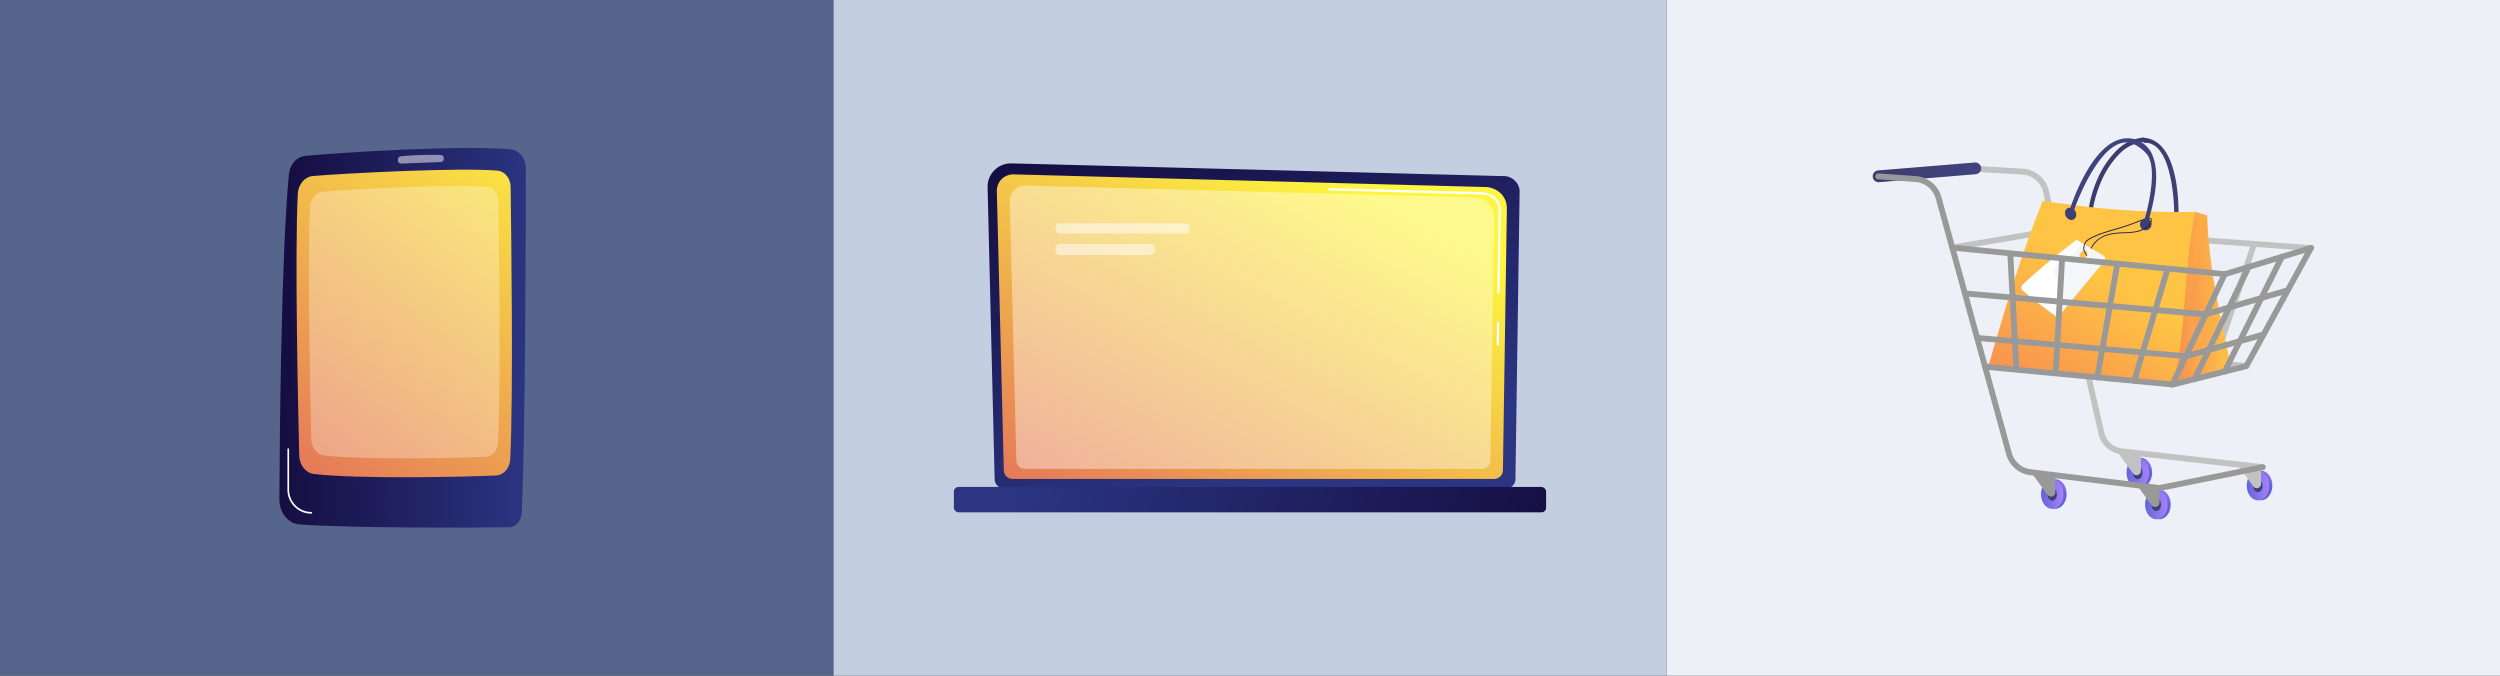 <svg xmlns="http://www.w3.org/2000/svg" xmlns:xlink="http://www.w3.org/1999/xlink" viewBox="0 0 1110 300"><rect x="0" y="0" width="1110" height="300" fill="#333333" stroke="none"/><defs><style>.cls-1{isolation:isolate;}.cls-2{fill:#c3cee0;}.cls-3{fill:#edf1f7;}.cls-4{fill:#56658c;}.cls-5{fill:url(#linear-gradient);}.cls-6{fill:url(#linear-gradient-2);}.cls-27,.cls-29,.cls-7{opacity:0.3;}.cls-8,.cls-9{fill:#fff;}.cls-41,.cls-9{opacity:0.5;}.cls-10{fill:url(#linear-gradient-3);}.cls-11{fill:url(#linear-gradient-4);}.cls-12{fill:url(#linear-gradient-5);}.cls-13{fill:#c2c2c2;}.cls-14{fill:url(#linear-gradient-6);}.cls-15{fill:url(#linear-gradient-7);}.cls-16{fill:url(#linear-gradient-8);}.cls-17{fill:url(#linear-gradient-9);}.cls-18{fill:url(#linear-gradient-10);}.cls-19{fill:url(#linear-gradient-11);}.cls-20{fill:url(#linear-gradient-12);}.cls-21{fill:#999;}.cls-22{fill:url(#linear-gradient-13);}.cls-23{fill:url(#linear-gradient-14);}.cls-24{fill:url(#linear-gradient-15);}.cls-25{fill:url(#linear-gradient-16);}.cls-26{fill:url(#linear-gradient-17);}.cls-27,.cls-29{mix-blend-mode:multiply;}.cls-27{fill:url(#linear-gradient-18);}.cls-28{fill:url(#linear-gradient-19);}.cls-30{fill:url(#linear-gradient-20);}.cls-31{fill:url(#linear-gradient-21);}.cls-32{fill:url(#linear-gradient-22);}.cls-33{fill:url(#linear-gradient-23);}.cls-34{fill:#d8dee8;}.cls-35{fill:#f4f7fa;}.cls-36{fill:#26264f;}.cls-37{fill:url(#linear-gradient-24);}.cls-38{fill:url(#linear-gradient-25);}.cls-39{opacity:0.4;}.cls-40{fill:url(#linear-gradient-26);}</style><linearGradient id="linear-gradient" x1="-5853.43" y1="122.84" x2="-5744.84" y2="122.84" gradientTransform="matrix(-1, -0.02, -0.02, 1, -5615.97, -101.31)" gradientUnits="userSpaceOnUse"><stop offset="0" stop-color="#2b3582"/><stop offset="1" stop-color="#150e42"/></linearGradient><linearGradient id="linear-gradient-2" x1="245.97" y1="55.65" x2="76.33" y2="283.05" gradientUnits="userSpaceOnUse"><stop offset="0" stop-color="#fdf53f"/><stop offset="1" stop-color="#d93c65"/></linearGradient><linearGradient id="linear-gradient-3" x1="-2278.16" y1="211.04" x2="-2275.4" y2="213.36" gradientTransform="matrix(-1, 0, 0, 1, -1268.86, 0)" gradientUnits="userSpaceOnUse"><stop offset="0" stop-color="#aa80f9"/><stop offset="1" stop-color="#6165d7"/></linearGradient><linearGradient id="linear-gradient-4" x1="-2276.37" y1="215.63" x2="-2266.4" y2="215.63" xlink:href="#linear-gradient-3"/><linearGradient id="linear-gradient-5" x1="-2273.48" y1="215.77" x2="-2269.3" y2="215.77" gradientTransform="matrix(-1, 0, 0, 1, -1268.86, 0)" gradientUnits="userSpaceOnUse"><stop offset="0" stop-color="#40447e"/><stop offset="1" stop-color="#3c3b6b"/></linearGradient><linearGradient id="linear-gradient-6" x1="-2224.79" y1="205.29" x2="-2222.03" y2="207.61" xlink:href="#linear-gradient-3"/><linearGradient id="linear-gradient-7" x1="-2223" y1="209.88" x2="-2213.03" y2="209.88" xlink:href="#linear-gradient-3"/><linearGradient id="linear-gradient-8" x1="-2220.1" y1="210.02" x2="-2215.93" y2="210.02" xlink:href="#linear-gradient-5"/><linearGradient id="linear-gradient-9" x1="-2148.45" y1="76.51" x2="-2100.21" y2="76.51" xlink:href="#linear-gradient-5"/><linearGradient id="linear-gradient-10" x1="-2233.03" y1="219.43" x2="-2230.27" y2="221.75" xlink:href="#linear-gradient-3"/><linearGradient id="linear-gradient-11" x1="-2231.24" y1="224.02" x2="-2221.27" y2="224.02" xlink:href="#linear-gradient-3"/><linearGradient id="linear-gradient-12" x1="-2228.35" y1="224.15" x2="-2224.17" y2="224.15" xlink:href="#linear-gradient-5"/><linearGradient id="linear-gradient-13" x1="-2186.82" y1="214.8" x2="-2184.06" y2="217.12" xlink:href="#linear-gradient-3"/><linearGradient id="linear-gradient-14" x1="-2185.03" y1="219.39" x2="-2175.06" y2="219.39" xlink:href="#linear-gradient-3"/><linearGradient id="linear-gradient-15" x1="-2182.14" y1="219.53" x2="-2177.96" y2="219.53" xlink:href="#linear-gradient-5"/><linearGradient id="linear-gradient-16" x1="-2252.16" y1="81.19" x2="-2219.24" y2="79.76" xlink:href="#linear-gradient-5"/><linearGradient id="linear-gradient-17" x1="-2259.12" y1="132.3" x2="-2223.42" y2="132.3" gradientTransform="matrix(-1, 0, 0, 1, -1268.86, 0)" gradientUnits="userSpaceOnUse"><stop offset="0" stop-color="#ffc444"/><stop offset="1" stop-color="#f36f56"/></linearGradient><linearGradient id="linear-gradient-18" x1="-2247.29" y1="132.3" x2="-2223.42" y2="132.3" xlink:href="#linear-gradient-17"/><linearGradient id="linear-gradient-19" x1="-2206.85" y1="126.42" x2="-2155.41" y2="213.1" xlink:href="#linear-gradient-17"/><linearGradient id="linear-gradient-20" x1="-2207.58" y1="118.22" x2="-2165.66" y2="216.66" xlink:href="#linear-gradient-17"/><linearGradient id="linear-gradient-21" x1="-2202.84" y1="51.09" x2="-2217.33" y2="174.74" xlink:href="#linear-gradient-5"/><linearGradient id="linear-gradient-22" x1="-2195.13" y1="49.26" x2="-2234.5" y2="124.15" xlink:href="#linear-gradient-5"/><linearGradient id="linear-gradient-23" x1="-2167.81" y1="56.12" x2="-2210.21" y2="136.78" xlink:href="#linear-gradient-5"/><linearGradient id="linear-gradient-24" x1="-1350.12" y1="206.97" x2="-1297.44" y2="48.95" gradientTransform="matrix(-1, 0, 0, 1, -772.48, 0)" xlink:href="#linear-gradient"/><linearGradient id="linear-gradient-25" x1="590.67" y1="79.26" x2="459.67" y2="325.11" xlink:href="#linear-gradient-2"/><linearGradient id="linear-gradient-26" x1="-1227.75" y1="197.58" x2="-1461.84" y2="254.52" gradientTransform="matrix(1, 0, 0, -1, 1882.48, 443.67)" xlink:href="#linear-gradient"/></defs><g class="cls-1"><g id="Layer_1" data-name="Layer 1"><rect class="cls-2" x="370" width="370" height="300"/><rect class="cls-3" x="740" width="370" height="300"/><rect class="cls-4" width="370" height="300"/><path class="cls-5" d="M233.49,74.81c0,27-.24,120.07-1.85,153-.17,3.49-2.63,6.24-5.62,6.29-14.78.24-68.94.47-93.07-1.25-5-.36-8.92-5.21-8.9-11.11.13-28.32.78-108,4.22-144.4.42-4.36,3.43-7.77,7.17-8.13,16.12-1.52,70.59-4.92,91.42-2.88C230.62,66.72,233.49,70.4,233.49,74.81Z"/><path class="cls-6" d="M226.71,82.94c.32,21.79,1.22,94.27-.17,121-.2,3.91-2.91,7-6.26,7.17-13.78.64-60.78,1.68-80.92-.66-3.63-.42-6.41-3.92-6.51-8.19-.53-22.23-2-89.74-.63-116.21.22-4.22,3.09-7.61,6.7-7.9,14.92-1.24,64.9-3.85,82-2.38C224.17,76.09,226.66,79.17,226.71,82.94Z"/><g class="cls-7"><path class="cls-8" d="M221.31,89.28c.27,19.3,1.07,83.48-.16,107.19-.18,3.46-2.57,6.21-5.54,6.35-12.2.56-53.82,1.48-71.66-.59-3.21-.37-5.67-3.47-5.76-7.25-.47-19.69-1.75-79.47-.56-102.9.19-3.74,2.74-6.74,5.93-7C156.78,84,201,81.66,216.2,83,219.05,83.21,221.26,85.94,221.31,89.28Z"/></g><path class="cls-9" d="M197.07,70.41h0a1.48,1.48,0,0,1-1.29,1.53c-3.5.13-13.33.52-17.73.72a1.49,1.49,0,0,1-1.34-1.88l0-.17A1.44,1.44,0,0,1,178,69.38a146,146,0,0,1,17.88-.55A1.46,1.46,0,0,1,197.07,70.41Z"/><path class="cls-8" d="M138.27,228.08a10.65,10.65,0,0,1-10.65-10.57V199.44a.37.37,0,1,1,.74,0v18.07a9.9,9.9,0,0,0,9.9,9.8.39.39,0,0,1,0,.77Z"/><path class="cls-10" d="M998.93,215.57c0,3.62,2.24,6.56,5,6.56s5-2.94,5-6.56-2.24-6.56-5-6.56S998.93,212,998.93,215.57Z"/><path class="cls-11" d="M997.55,215.63c0,3.63,2.23,6.56,5,6.56s5-2.93,5-6.56-2.24-6.55-5-6.55S997.55,212,997.55,215.63Z"/><path class="cls-12" d="M1000.44,215.77c0,1.51.94,2.74,2.09,2.74s2.09-1.23,2.09-2.74-.93-2.75-2.09-2.75S1000.44,214.25,1000.44,215.77Z"/><path class="cls-13" d="M1003.92,207.63v7.2a1.92,1.92,0,0,1-1.91,1.92h0a1.92,1.92,0,0,1-1.55-.79L994,207.09Z"/><path class="cls-14" d="M945.56,209.82c0,3.62,2.23,6.56,5,6.56s5-2.94,5-6.56-2.23-6.56-5-6.56S945.56,206.2,945.56,209.82Z"/><path class="cls-15" d="M944.17,209.88c0,3.63,2.23,6.56,5,6.56s5-2.93,5-6.56-2.23-6.55-5-6.55S944.17,206.26,944.17,209.88Z"/><path class="cls-16" d="M947.07,210c0,1.51.93,2.74,2.09,2.74s2.09-1.23,2.09-2.74-.94-2.75-2.09-2.75S947.07,208.5,947.07,210Z"/><path class="cls-13" d="M950.55,201.88v7.2a1.91,1.91,0,0,1-1.92,1.91h0a1.91,1.91,0,0,1-1.54-.78l-6.48-8.87Z"/><path class="cls-13" d="M1004.66,208.75a1.31,1.31,0,0,0,.15-2.61L941.6,199a9.17,9.17,0,0,1-7.23-6.65L909.59,84.29a12.74,12.74,0,0,0-11.43-9.4l-19.22-1.14A1.29,1.29,0,0,0,877.56,75a1.31,1.31,0,0,0,1.22,1.39L898,77.5A10.13,10.13,0,0,1,907.06,85l24.78,108.08a11.85,11.85,0,0,0,9.39,8.56l63.29,7.13Z"/><path class="cls-13" d="M962.39,160.44a1.3,1.3,0,0,0,1.25-.94l14.89-52.09a1.31,1.31,0,0,0-2.52-.72l-14.88,52.09a1.3,1.3,0,0,0,.9,1.61A1.12,1.12,0,0,0,962.39,160.44Z"/><path class="cls-13" d="M947.16,158.27a1.31,1.31,0,0,0,1.28-1.08l9.19-51.59a1.31,1.31,0,1,0-2.58-.46l-9.18,51.59a1.31,1.31,0,0,0,1.06,1.52Z"/><path class="cls-13" d="M937.7,156.57h0a1.31,1.31,0,0,0,1.25-1.36l-2.11-51a1.28,1.28,0,0,0-1.36-1.25,1.3,1.3,0,0,0-1.26,1.36l2.12,51A1.31,1.31,0,0,0,937.7,156.57Z"/><path class="cls-13" d="M983.16,162.35a1.31,1.31,0,0,0,1.23-.89l17.48-52.11a1.31,1.31,0,0,0-2.48-.83l-17.47,52.11a1.3,1.3,0,0,0,.82,1.65A1.23,1.23,0,0,0,983.16,162.35Z"/><path class="cls-17" d="M834,80.9h.22l43-3.54a2.61,2.61,0,1,0-.42-5.21l-43,3.53A2.62,2.62,0,0,0,834,80.9Z"/><path class="cls-18" d="M953.8,224c0,3.62,2.24,6.56,5,6.56s5-2.94,5-6.56-2.23-6.56-5-6.56S953.8,220.34,953.8,224Z"/><path class="cls-19" d="M952.41,224c0,3.62,2.24,6.56,5,6.56s5-2.94,5-6.56-2.24-6.56-5-6.56S952.41,220.4,952.41,224Z"/><path class="cls-20" d="M955.31,224.15c0,1.52.94,2.75,2.09,2.75s2.09-1.23,2.09-2.75-.94-2.75-2.09-2.75S955.31,222.63,955.31,224.15Z"/><path class="cls-21" d="M958.79,216v7.2a1.92,1.92,0,0,1-1.92,1.91h0a1.91,1.91,0,0,1-1.54-.78l-6.48-8.87Z"/><path class="cls-22" d="M907.59,219.33c0,3.62,2.24,6.56,5,6.56s5-2.94,5-6.56-2.23-6.56-5-6.56S907.59,215.71,907.59,219.33Z"/><path class="cls-23" d="M906.2,219.39c0,3.63,2.24,6.56,5,6.56s5-2.93,5-6.56-2.24-6.55-5-6.55S906.2,215.77,906.2,219.39Z"/><path class="cls-24" d="M909.1,219.53c0,1.51.94,2.74,2.09,2.74s2.09-1.23,2.09-2.74-.94-2.75-2.09-2.75S909.1,218,909.1,219.53Z"/><path class="cls-21" d="M912.58,211.39v7.2a1.91,1.91,0,0,1-1.92,1.91h0a1.91,1.91,0,0,1-1.54-.78l-6.48-8.87Z"/><path class="cls-13" d="M1026,111.44a1.32,1.32,0,0,0,1.3-1.22,1.3,1.3,0,0,0-1.21-1.39l-112.57-8.11a1.72,1.72,0,0,0-.32,0l-46.6,7.94a1.3,1.3,0,1,0,.44,2.57l46.45-7.91,112.41,8.09Z"/><path class="cls-13" d="M881.41,164.14l.2,0,45.86-7,69.77,6.71a1.31,1.31,0,0,0,.25-2.6l-69.93-6.73a1.22,1.22,0,0,0-.33,0l-46,7.06a1.31,1.31,0,0,0,.2,2.6Z"/><path class="cls-25" d="M928,95.1a.85.85,0,0,0,1-.74c1.14-8,4.39-16.67,9.1-22.66,4.2-5.36,7.45-7.68,13.59-8.75,0,0,0,.5,0,.5,12.89-1.37,13.77,28.19,13.66,32.34-.17,6.73.36,1.5.88,2.07s.91,2.53,1-1c.26-9.5-.8-34.6-15.35-35.68,0,0,0-.17,0-.17-6.91.93-10.62,3.52-15.3,9.45-4.92,6.21-8.28,15.14-9.38,23.44a1.14,1.14,0,0,0,.75,1.21Z"/><path class="cls-26" d="M987.52,164.41c-6.93,2.41-15.37,3.61-22.57,6.09-2.51-11-6.89-21.54-10.39-32.21,6.76-14.71,12.5-29.89,20.1-44.2L980,95.61c.73,23.92,5.54,42.63,10.17,65.47C990.57,163,989.56,163.7,987.52,164.41Z"/><path class="cls-27" d="M954.56,138.29c6.76-14.71,12.5-29.88,20.1-44.2a19.69,19.69,0,0,1,3.13,1c0,3.24-.69,11.9-1,14.35-1.34,10.27-5.33,20.42-3.86,29.6,1.2,7.5,5.53,9.6,5.52,16.39,0,7.31-6.14,11.39-12,14.6-.56.14-1,.29-1.49.45C962.46,159.54,958.05,149,954.56,138.29Z"/><path class="cls-28" d="M974.66,94.09A384.43,384.43,0,0,1,907,89.16c-10.06,25-16.94,48.8-24.46,74.55,26.37,1.07,56.48,2.6,82.38,6.79C970.86,146.35,969.51,118.89,974.66,94.09Z"/><g class="cls-29"><path class="cls-30" d="M907,89.16c11.75,1.79,22.25,3.11,34.39,4,1.88.14,1.4,3,1.32,5.09-.52,12.12-23.18,11.66-26.69,26.06-2.62,10.74,8.38,23.26,16.53,28,8.5,5,16.2,3,23,8.72,3,2.49,4,5.27,5.22,8.81-24.88-3.57-53-5.15-78.25-6.16C890,137.94,897,114.19,907,89.16Z"/></g><path class="cls-31" d="M952.77,99.4c1-1.87-.07,2.8,1.13-1.32,2.26-7.81,5.81-21.43,1.19-30.48a12.42,12.42,0,0,0-7.33-5.78c-15-3.91-25.25,20.84-28.57,30.59-1.12,3.29-.17,1.83.58,1.28s-.93,5.44,1.52-1.52C923,87.35,934.37,58.64,947.2,63.9a16.9,16.9,0,0,1,6.11,4.72c4.92,6.31-.06,25.13-.82,27.78-2,6.94.34.06.06,3C952.51,99.8,952.61,99.71,952.77,99.4Z"/><path class="cls-32" d="M950.19,99.42a2.54,2.54,0,0,0,2.35,2.82,2.59,2.59,0,0,0,2.72-2.49,2.51,2.51,0,0,0-2.33-2.8A2.59,2.59,0,0,0,950.19,99.42Z"/><path class="cls-33" d="M916.89,94.37a3.19,3.19,0,0,0,2.31,3.25,2.13,2.13,0,0,0,2.63-2.15,3,3,0,0,0-2.35-3.15A2.05,2.05,0,0,0,916.89,94.37Z"/><path class="cls-34" d="M898.39,129.32c4.3,3.69,9.45,7.53,14,10.91a1.39,1.39,0,0,0,2.25-.24c6.27-7.92,13.09-16,19.51-23.78.88-1.06.6-1.91-.52-2.58-3.33-2-7.34-4.21-10.71-6.29a1.2,1.2,0,0,0-1.69,0c-7.81,6-15.76,12.47-23,19.21A1.61,1.61,0,0,0,898.39,129.32Zm25.48-17.14c.6-.79,1.69-1.38,2.51-.63a2.08,2.08,0,0,1-.1,2.78c-.59.78-1.68,1.38-2.53.65S923.28,113,923.87,112.18Z"/><path class="cls-35" d="M898.39,129c4.31,3.7,9.45,7.54,14,10.93a1.39,1.39,0,0,0,2.25-.24c6.28-7.93,13.1-16,19.53-23.78.88-1.06.6-1.91-.52-2.58-3.34-2-7.34-4.22-10.72-6.29-.67-.41-1-.49-1.67,0-7.82,6-15.79,12.45-23,19.2A1.62,1.62,0,0,0,898.39,129Zm25.51-17.14c.59-.78,1.69-1.37,2.5-.62a2.1,2.1,0,0,1-.1,2.78c-.59.78-1.69,1.38-2.53.65S923.3,112.68,923.9,111.89Z"/><path class="cls-36" d="M928.43,110.43a.21.21,0,0,0,.19-.11,13,13,0,0,1,3.17-3.86c3.58-2.59,7.63-2.77,11.78-2.92s7.54-.43,10.53-3.36c.77-.76,1.55-1.88,1.21-2.93-.13-.42-.73-.44-1.12-.47A.24.24,0,0,0,954,97c0,.13.14.18.19.22.21.13.79-.16.8.3a3,3,0,0,1-1.26,2.48c-2.66,2.56-6.2,3-10.18,3.13-4.15.09-8.39.37-12,3a13.14,13.14,0,0,0-3.27,4,.25.25,0,0,0,.07.29Z"/><path class="cls-36" d="M926.41,113.54c.12.13.14.12.16-.05s.28.22-.06-.41-1.47-2-1-3.54a3.85,3.85,0,0,1,1.9-3c3.58-2.25,9.18-3.75,13.64-5.07a86.12,86.12,0,0,0,8.4-2.94c.6-.26,1-.4,1.5-.6a.2.2,0,0,0,.13-.27.2.2,0,0,0-.26-.13c-.57.19-.92.35-1.53.6a82.22,82.22,0,0,1-8.38,2.92c-4.45,1.31-10.17,2.87-13.75,5.12-1.77,1.11-1.77,2.27-2.06,3.28-.48,1.65.74,3.21,1.11,3.88S926.28,113.41,926.41,113.54Z"/><path class="cls-8" d="M898.31,126.31c7.19-6.78,15.14-13.13,23-19.23.67-.52,1-.27,1.67,0,.29.1.64.44.94.58a13.53,13.53,0,0,1-1.47,2.89c-2.87,4.07-8.45,4.24-10.1,8.46-1.45,3.71,2.1,6.45,2.26,10.89.07,2.2-1.34,7.09-3.42,9.15-4.24-3.09-8.86-6.57-12.77-10A1.61,1.61,0,0,1,898.31,126.31Z"/><path class="cls-21" d="M987.77,123.05a1.21,1.21,0,0,0,.38-.06l38.25-11.61a1.31,1.31,0,1,0-.76-2.5l-38,11.54L867,108.66a1.31,1.31,0,0,0-.26,2.61L987.65,123Z"/><path class="cls-21" d="M964.56,172.05a1.31,1.31,0,0,0,1.18-.75l23.22-49a1.31,1.31,0,0,0-2.37-1.12l-22.82,48.17-82.24-7.82a1.31,1.31,0,0,0-.24,2.6L964.44,172Z"/><path class="cls-21" d="M964.56,172.05a1.75,1.75,0,0,0,.32,0l32.8-8.24a1.33,1.33,0,0,0,.83-.64l28.66-52.37a1.31,1.31,0,1,0-2.29-1.26l-28.39,51.87-32.25,8.1a1.31,1.31,0,0,0,.32,2.58Z"/><path class="cls-21" d="M979.33,140.87a1.5,1.5,0,0,0,.37-.05l36-10.56a1.31,1.31,0,1,0-.73-2.51L979.2,138.24,872.82,129a1.29,1.29,0,0,0-1.41,1.19,1.31,1.31,0,0,0,1.19,1.42l106.62,9.3Z"/><path class="cls-21" d="M970.53,159.45a1.34,1.34,0,0,0,.35,0l34.51-9.67a1.31,1.31,0,0,0-.7-2.52l-34.28,9.61L878,148.74a1.29,1.29,0,0,0-1.41,1.18,1.31,1.31,0,0,0,1.19,1.42l92.61,8.1Z"/><path class="cls-21" d="M947.58,170.43a1.31,1.31,0,0,0,1.25-.93l14.81-49.67a1.31,1.31,0,1,0-2.51-.75l-14.8,49.67a1.31,1.31,0,0,0,.88,1.63A1.57,1.57,0,0,0,947.58,170.43Z"/><path class="cls-21" d="M931.21,168.87a1.3,1.3,0,0,0,1.28-1.08l8.88-50.32a1.3,1.3,0,1,0-2.57-.45l-8.88,50.32a1.3,1.3,0,0,0,1.06,1.51A.86.86,0,0,0,931.21,168.87Z"/><path class="cls-21" d="M912.74,166.77a1.31,1.31,0,0,0,1.3-1.23l2.8-50a1.31,1.31,0,0,0-1.23-1.38,1.32,1.32,0,0,0-1.38,1.24l-2.8,50a1.31,1.31,0,0,0,1.23,1.38Z"/><path class="cls-21" d="M895.24,164.81h.06a1.3,1.3,0,0,0,1.24-1.37l-2.66-50.76a1.31,1.31,0,0,0-2.61.13l2.66,50.76A1.31,1.31,0,0,0,895.24,164.81Z"/><path class="cls-21" d="M974.48,169.55a1.31,1.31,0,0,0,1.18-.74l23.93-49.73a1.31,1.31,0,0,0-2.36-1.13L973.3,167.68a1.32,1.32,0,0,0,.61,1.75A1.46,1.46,0,0,0,974.48,169.55Z"/><path class="cls-21" d="M987.77,166.22a1.3,1.3,0,0,0,1.17-.73l25.4-50.87a1.31,1.31,0,1,0-2.34-1.17l-25.4,50.88a1.3,1.3,0,0,0,.59,1.75A1.37,1.37,0,0,0,987.77,166.22Z"/><path class="cls-21" d="M959,218a1.32,1.32,0,0,0,.48-.09l45.62-9.28a1.31,1.31,0,1,0-1-2.43l-45.31,9.15-57.08-7a10,10,0,0,1-8.48-7.31L862,87.5a12.76,12.76,0,0,0-11.36-9.32L834.06,77a1.32,1.32,0,0,0-1.4,1.21,1.3,1.3,0,0,0,1.21,1.39l16.6,1.21a10.15,10.15,0,0,1,9,7.4l31.29,113.6A12.64,12.64,0,0,0,901.47,211l57.41,7Z"/><path class="cls-37" d="M441.62,212.71a4.14,4.14,0,0,0,4.12,4.12h223a4.13,4.13,0,0,0,4.12-4.12l1.86-128.17a7.18,7.18,0,0,0-7.57-6.36l-218-5.64a10.39,10.39,0,0,0-10.66,10.63Z"/><path class="cls-38" d="M445.69,208.75a3.91,3.91,0,0,0,3.9,3.9H663.4a3.91,3.91,0,0,0,3.9-3.9L669.05,92.4c-.2-7-6.34-9.52-10.06-9.37L450.08,77.42a7.3,7.3,0,0,0-7.49,7.48Z"/><g class="cls-39"><path class="cls-8" d="M451.27,204.57A3.69,3.69,0,0,0,455,208.2h203a3.69,3.69,0,0,0,3.71-3.63l1.66-108.25c-.19-6.52-6-8.86-9.55-8.72L455.44,82.39a7,7,0,0,0-5.08,2,6.71,6.71,0,0,0-2,5Z"/></g><path class="cls-8" d="M665,153.43h0a.52.52,0,0,1-.52-.53l.14-9.44a.54.54,0,0,1,.54-.52.53.53,0,0,1,.52.54l-.14,9.43A.53.53,0,0,1,665,153.43Z"/><path class="cls-8" d="M665.33,130.31h0a.53.53,0,0,1-.52-.54l.53-36.14a6.8,6.8,0,0,0-2-5.11c-2.39-2.29-6.19-2.18-6.35-2.17l-66.77-1.79a.53.53,0,0,1,0-1.06h0L657,85.29c.42,0,4.43-.09,7.09,2.46a7.86,7.86,0,0,1,2.28,5.89l-.53,36.15A.53.53,0,0,1,665.33,130.31Z"/><rect class="cls-40" x="423.53" y="216.2" width="262.95" height="11.26" rx="2.04" transform="translate(1110 443.67) rotate(180)"/><g class="cls-41"><rect class="cls-8" x="468.67" y="99.16" width="59.58" height="4.5" rx="1.67"/><rect class="cls-8" x="468.67" y="108.34" width="44.03" height="4.87" rx="1.67"/></g></g></g></svg>